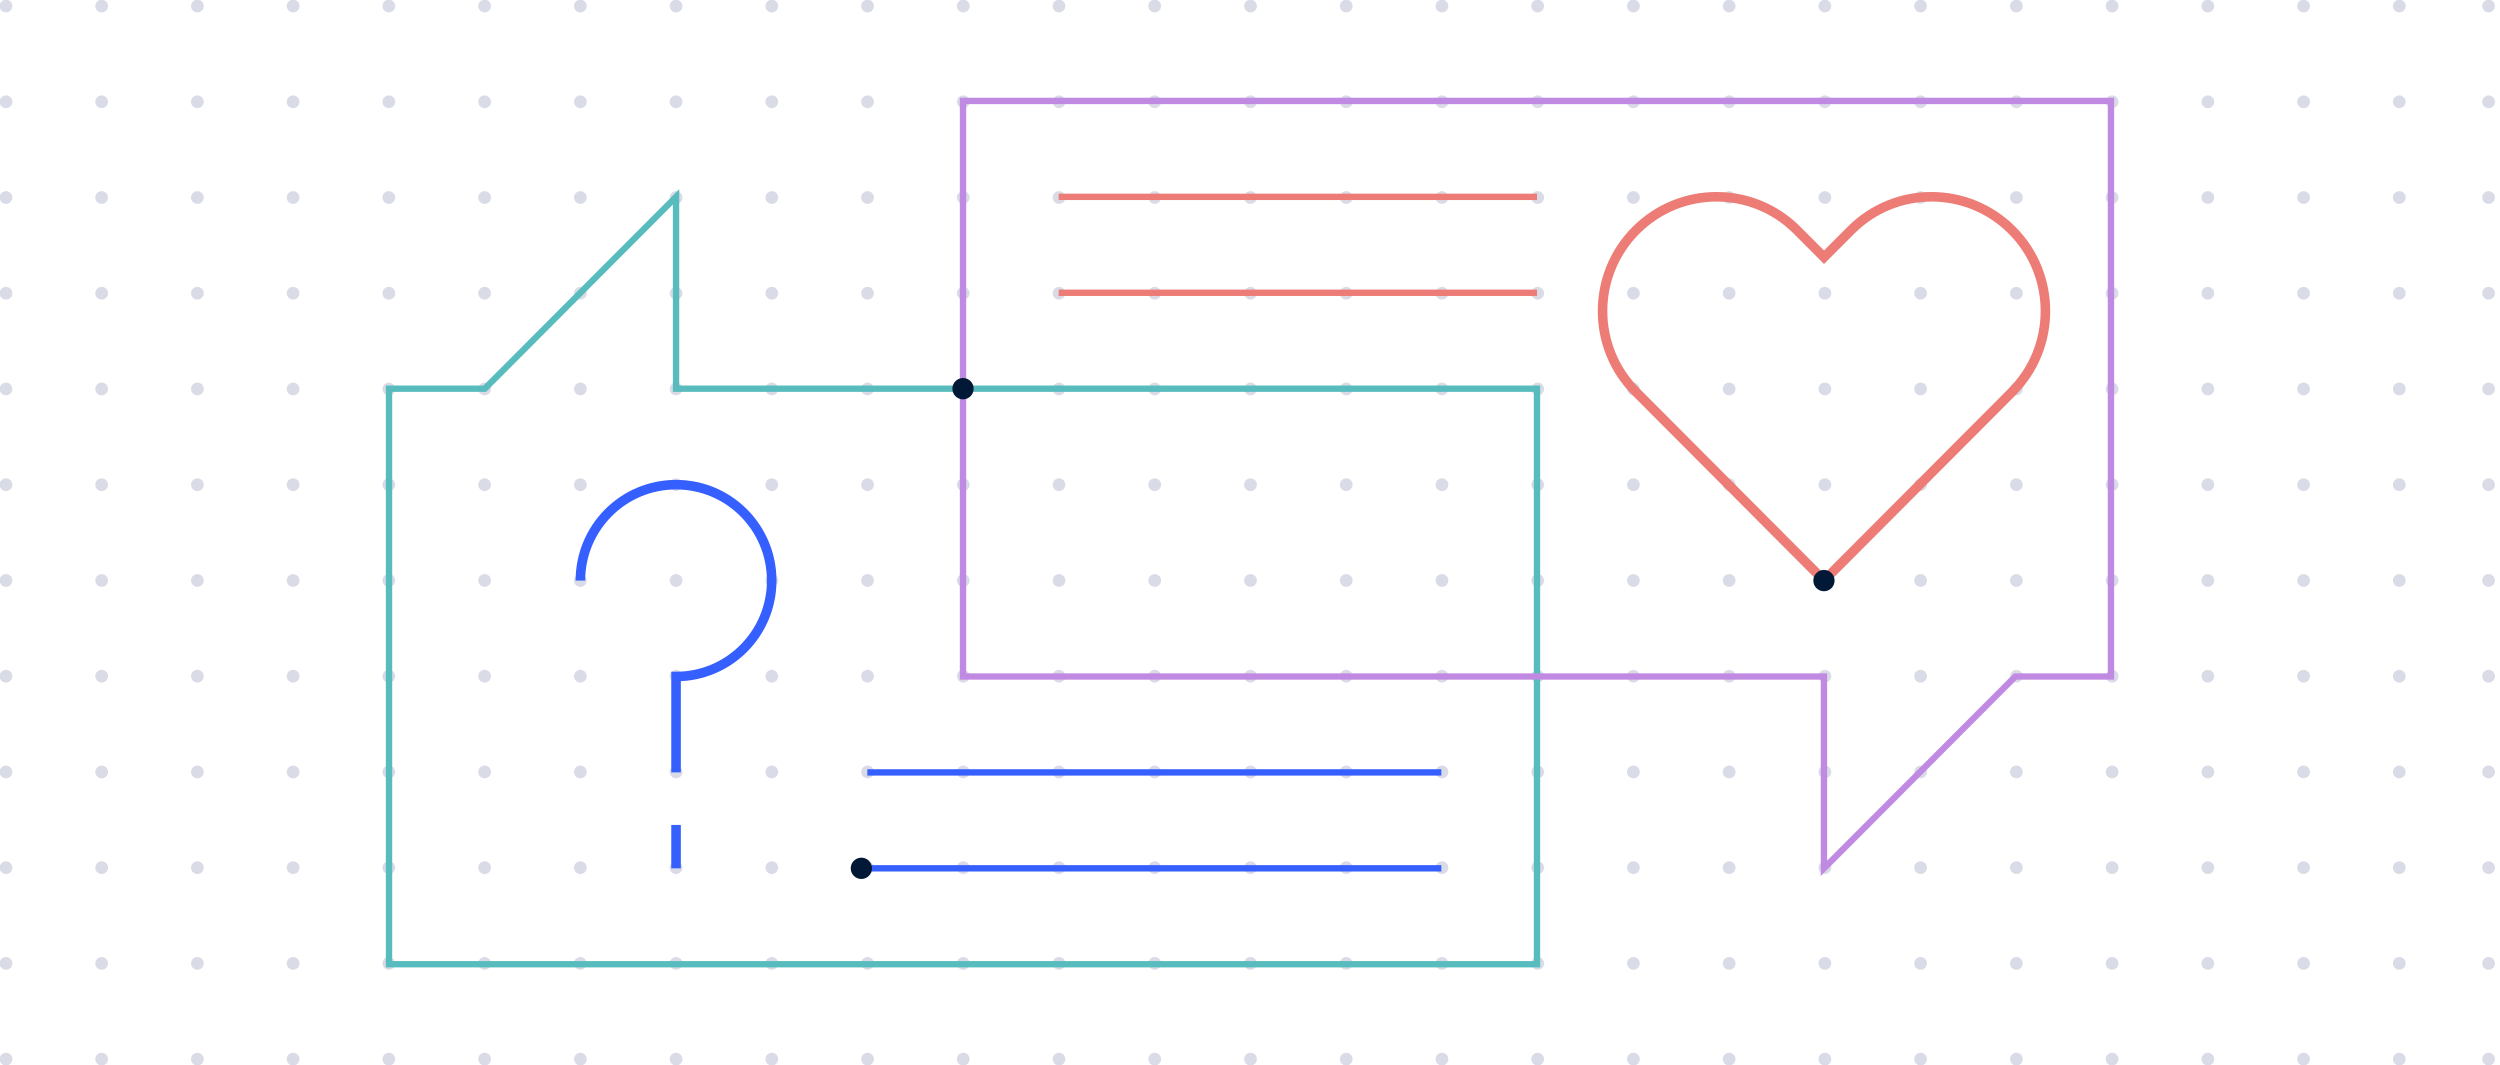 <?xml version="1.0" encoding="UTF-8"?>
<svg width="392px" height="167px" viewBox="0 0 392 167" version="1.1" xmlns="http://www.w3.org/2000/svg" xmlns:xlink="http://www.w3.org/1999/xlink">
    <title>DCEC5423-E947-4024-A155-58485F7DDF55@1x</title>
    <g id="System_Brand" stroke="none" stroke-width="1" fill="none" fill-rule="evenodd">
        <g id="System/Illustration-Library" transform="translate(-534, -234)">
            <g id="Group" transform="translate(530, 222.01)">
                <g id="Giving101_a" transform="translate(4, 12)" fill="#D9DCE7" fill-rule="nonzero">
                    <g id="Group">
                        <circle id="Oval" cx="15.94" cy="0.94" r="1"></circle>
                        <circle id="Oval" cx="0.94" cy="0.94" r="1"></circle>
                        <circle id="Oval" cx="30.95" cy="0.94" r="1"></circle>
                        <circle id="Oval" cx="45.96" cy="0.94" r="1"></circle>
                        <circle id="Oval" cx="60.97" cy="0.94" r="1"></circle>
                        <circle id="Oval" cx="75.99" cy="0.94" r="1"></circle>
                        <circle id="Oval" cx="91" cy="0.94" r="1"></circle>
                        <circle id="Oval" cx="106.01" cy="0.94" r="1"></circle>
                        <circle id="Oval" cx="121.02" cy="0.94" r="1"></circle>
                        <circle id="Oval" cx="136.03" cy="0.94" r="1"></circle>
                        <circle id="Oval" cx="151.04" cy="0.94" r="1"></circle>
                        <circle id="Oval" cx="166.05" cy="0.94" r="1"></circle>
                        <circle id="Oval" cx="181.06" cy="0.94" r="1"></circle>
                        <circle id="Oval" cx="196.08" cy="0.94" r="1"></circle>
                        <circle id="Oval" cx="211.09" cy="0.94" r="1"></circle>
                        <circle id="Oval" cx="226.1" cy="0.94" r="1"></circle>
                        <circle id="Oval" cx="241.11" cy="0.94" r="1"></circle>
                        <circle id="Oval" cx="256.12" cy="0.94" r="1"></circle>
                        <circle id="Oval" cx="271.13" cy="0.94" r="1"></circle>
                        <circle id="Oval" cx="286.14" cy="0.94" r="1"></circle>
                        <circle id="Oval" cx="301.15" cy="0.94" r="1"></circle>
                        <circle id="Oval" cx="316.17" cy="0.94" r="1"></circle>
                        <circle id="Oval" cx="331.18" cy="0.94" r="1"></circle>
                        <circle id="Oval" cx="346.19" cy="0.94" r="1"></circle>
                        <circle id="Oval" cx="361.2" cy="0.94" r="1"></circle>
                        <circle id="Oval" cx="376.21" cy="0.94" r="1"></circle>
                        <circle id="Oval" cx="15.94" cy="15.95" r="1"></circle>
                        <circle id="Oval" cx="0.94" cy="15.95" r="1"></circle>
                        <circle id="Oval" cx="30.95" cy="15.95" r="1"></circle>
                        <circle id="Oval" cx="45.96" cy="15.95" r="1"></circle>
                        <circle id="Oval" cx="60.97" cy="15.95" r="1"></circle>
                        <circle id="Oval" cx="75.99" cy="15.95" r="1"></circle>
                        <circle id="Oval" cx="91" cy="15.95" r="1"></circle>
                        <circle id="Oval" cx="106.01" cy="15.95" r="1"></circle>
                        <circle id="Oval" cx="121.02" cy="15.95" r="1"></circle>
                        <circle id="Oval" cx="136.03" cy="15.95" r="1"></circle>
                        <circle id="Oval" cx="151.04" cy="15.95" r="1"></circle>
                        <circle id="Oval" cx="166.05" cy="15.95" r="1"></circle>
                        <circle id="Oval" cx="181.06" cy="15.95" r="1"></circle>
                        <circle id="Oval" cx="196.08" cy="15.95" r="1"></circle>
                        <circle id="Oval" cx="211.09" cy="15.95" r="1"></circle>
                        <circle id="Oval" cx="226.1" cy="15.95" r="1"></circle>
                        <circle id="Oval" cx="241.11" cy="15.95" r="1"></circle>
                        <circle id="Oval" cx="256.12" cy="15.95" r="1"></circle>
                        <circle id="Oval" cx="271.13" cy="15.95" r="1"></circle>
                        <circle id="Oval" cx="286.14" cy="15.95" r="1"></circle>
                        <circle id="Oval" cx="301.15" cy="15.95" r="1"></circle>
                        <circle id="Oval" cx="316.17" cy="15.95" r="1"></circle>
                        <circle id="Oval" cx="331.18" cy="15.95" r="1"></circle>
                        <circle id="Oval" cx="346.19" cy="15.95" r="1"></circle>
                        <circle id="Oval" cx="361.2" cy="15.95" r="1"></circle>
                        <circle id="Oval" cx="376.21" cy="15.95" r="1"></circle>
                        <circle id="Oval" cx="15.94" cy="30.96" r="1"></circle>
                        <circle id="Oval" cx="0.94" cy="30.96" r="1"></circle>
                        <circle id="Oval" cx="30.95" cy="30.96" r="1"></circle>
                        <circle id="Oval" cx="45.96" cy="30.96" r="1"></circle>
                        <circle id="Oval" cx="60.97" cy="30.96" r="1"></circle>
                        <circle id="Oval" cx="75.99" cy="30.96" r="1"></circle>
                        <circle id="Oval" cx="91" cy="30.96" r="1"></circle>
                        <circle id="Oval" cx="106.01" cy="30.96" r="1"></circle>
                        <circle id="Oval" cx="121.02" cy="30.96" r="1"></circle>
                        <circle id="Oval" cx="136.03" cy="30.96" r="1"></circle>
                        <circle id="Oval" cx="151.04" cy="30.96" r="1"></circle>
                        <circle id="Oval" cx="166.05" cy="30.96" r="1"></circle>
                        <circle id="Oval" cx="181.06" cy="30.96" r="1"></circle>
                        <circle id="Oval" cx="196.08" cy="30.96" r="1"></circle>
                        <circle id="Oval" cx="211.09" cy="30.96" r="1"></circle>
                        <circle id="Oval" cx="226.1" cy="30.96" r="1"></circle>
                        <circle id="Oval" cx="241.11" cy="30.96" r="1"></circle>
                        <circle id="Oval" cx="256.12" cy="30.96" r="1"></circle>
                        <circle id="Oval" cx="271.13" cy="30.96" r="1"></circle>
                        <circle id="Oval" cx="286.14" cy="30.96" r="1"></circle>
                        <circle id="Oval" cx="301.15" cy="30.96" r="1"></circle>
                        <circle id="Oval" cx="316.17" cy="30.96" r="1"></circle>
                        <circle id="Oval" cx="331.18" cy="30.96" r="1"></circle>
                        <circle id="Oval" cx="346.19" cy="30.96" r="1"></circle>
                        <circle id="Oval" cx="361.2" cy="30.96" r="1"></circle>
                        <circle id="Oval" cx="376.21" cy="30.96" r="1"></circle>
                        <circle id="Oval" cx="15.94" cy="45.97" r="1"></circle>
                        <circle id="Oval" cx="0.94" cy="45.97" r="1"></circle>
                        <circle id="Oval" cx="30.95" cy="45.97" r="1"></circle>
                        <circle id="Oval" cx="45.96" cy="45.97" r="1"></circle>
                        <circle id="Oval" cx="60.97" cy="45.97" r="1"></circle>
                        <circle id="Oval" cx="75.99" cy="45.97" r="1"></circle>
                        <circle id="Oval" cx="91" cy="45.97" r="1"></circle>
                        <circle id="Oval" cx="106.01" cy="45.97" r="1"></circle>
                        <circle id="Oval" cx="121.02" cy="45.97" r="1"></circle>
                        <circle id="Oval" cx="136.03" cy="45.97" r="1"></circle>
                        <circle id="Oval" cx="151.04" cy="45.97" r="1"></circle>
                        <circle id="Oval" cx="166.05" cy="45.97" r="1"></circle>
                        <circle id="Oval" cx="181.06" cy="45.97" r="1"></circle>
                        <circle id="Oval" cx="196.08" cy="45.97" r="1"></circle>
                        <circle id="Oval" cx="211.09" cy="45.97" r="1"></circle>
                        <circle id="Oval" cx="226.1" cy="45.97" r="1"></circle>
                        <circle id="Oval" cx="241.11" cy="45.97" r="1"></circle>
                        <circle id="Oval" cx="256.12" cy="45.97" r="1"></circle>
                        <circle id="Oval" cx="271.13" cy="45.97" r="1"></circle>
                        <circle id="Oval" cx="286.14" cy="45.97" r="1"></circle>
                        <circle id="Oval" cx="301.15" cy="45.97" r="1"></circle>
                        <circle id="Oval" cx="316.17" cy="45.97" r="1"></circle>
                        <circle id="Oval" cx="331.18" cy="45.97" r="1"></circle>
                        <circle id="Oval" cx="346.19" cy="45.97" r="1"></circle>
                        <circle id="Oval" cx="361.2" cy="45.97" r="1"></circle>
                        <circle id="Oval" cx="376.21" cy="45.97" r="1"></circle>
                        <circle id="Oval" cx="15.94" cy="60.98" r="1"></circle>
                        <circle id="Oval" cx="0.94" cy="60.98" r="1"></circle>
                        <circle id="Oval" cx="30.95" cy="60.98" r="1"></circle>
                        <circle id="Oval" cx="45.96" cy="60.98" r="1"></circle>
                        <circle id="Oval" cx="60.97" cy="60.98" r="1"></circle>
                        <circle id="Oval" cx="75.99" cy="60.98" r="1"></circle>
                        <circle id="Oval" cx="91" cy="60.98" r="1"></circle>
                        <circle id="Oval" cx="106.01" cy="60.98" r="1"></circle>
                        <circle id="Oval" cx="121.02" cy="60.98" r="1"></circle>
                        <circle id="Oval" cx="136.03" cy="60.98" r="1"></circle>
                        <circle id="Oval" cx="151.04" cy="60.98" r="1"></circle>
                        <circle id="Oval" cx="166.05" cy="60.98" r="1"></circle>
                        <circle id="Oval" cx="181.06" cy="60.98" r="1"></circle>
                        <circle id="Oval" cx="196.08" cy="60.98" r="1"></circle>
                        <circle id="Oval" cx="211.09" cy="60.98" r="1"></circle>
                        <circle id="Oval" cx="226.1" cy="60.98" r="1"></circle>
                        <circle id="Oval" cx="241.11" cy="60.98" r="1"></circle>
                        <circle id="Oval" cx="256.12" cy="60.98" r="1"></circle>
                        <circle id="Oval" cx="271.13" cy="60.98" r="1"></circle>
                        <circle id="Oval" cx="286.14" cy="60.98" r="1"></circle>
                        <circle id="Oval" cx="301.15" cy="60.98" r="1"></circle>
                        <circle id="Oval" cx="316.17" cy="60.98" r="1"></circle>
                        <circle id="Oval" cx="331.18" cy="60.98" r="1"></circle>
                        <circle id="Oval" cx="346.19" cy="60.98" r="1"></circle>
                        <circle id="Oval" cx="361.2" cy="60.98" r="1"></circle>
                        <circle id="Oval" cx="376.21" cy="60.98" r="1"></circle>
                        <circle id="Oval" cx="15.94" cy="75.99" r="1"></circle>
                        <circle id="Oval" cx="0.94" cy="75.99" r="1"></circle>
                        <circle id="Oval" cx="30.95" cy="75.99" r="1"></circle>
                        <circle id="Oval" cx="45.96" cy="75.99" r="1"></circle>
                        <circle id="Oval" cx="60.97" cy="75.99" r="1"></circle>
                        <circle id="Oval" cx="75.99" cy="75.99" r="1"></circle>
                        <circle id="Oval" cx="91" cy="75.99" r="1"></circle>
                        <circle id="Oval" cx="106.01" cy="75.99" r="1"></circle>
                        <circle id="Oval" cx="121.02" cy="75.99" r="1"></circle>
                        <circle id="Oval" cx="136.03" cy="75.99" r="1"></circle>
                        <circle id="Oval" cx="151.04" cy="75.99" r="1"></circle>
                        <circle id="Oval" cx="166.05" cy="75.99" r="1"></circle>
                        <circle id="Oval" cx="181.06" cy="75.99" r="1"></circle>
                        <circle id="Oval" cx="196.08" cy="75.99" r="1"></circle>
                        <circle id="Oval" cx="211.09" cy="75.99" r="1"></circle>
                        <circle id="Oval" cx="226.1" cy="75.99" r="1"></circle>
                        <circle id="Oval" cx="241.11" cy="75.99" r="1"></circle>
                        <circle id="Oval" cx="256.12" cy="75.99" r="1"></circle>
                        <circle id="Oval" cx="271.13" cy="75.99" r="1"></circle>
                        <circle id="Oval" cx="286.14" cy="75.99" r="1"></circle>
                        <circle id="Oval" cx="301.15" cy="75.99" r="1"></circle>
                        <circle id="Oval" cx="316.17" cy="75.99" r="1"></circle>
                        <circle id="Oval" cx="331.18" cy="75.99" r="1"></circle>
                        <circle id="Oval" cx="346.19" cy="75.99" r="1"></circle>
                        <circle id="Oval" cx="361.2" cy="75.99" r="1"></circle>
                        <circle id="Oval" cx="376.21" cy="75.99" r="1"></circle>
                        <circle id="Oval" cx="15.94" cy="91.01" r="1"></circle>
                        <circle id="Oval" cx="0.94" cy="91.01" r="1"></circle>
                        <circle id="Oval" cx="30.95" cy="91.01" r="1"></circle>
                        <circle id="Oval" cx="45.96" cy="91.01" r="1"></circle>
                        <circle id="Oval" cx="60.97" cy="91.01" r="1"></circle>
                        <circle id="Oval" cx="75.99" cy="91.01" r="1"></circle>
                        <circle id="Oval" cx="91" cy="91.01" r="1"></circle>
                        <circle id="Oval" cx="106.01" cy="91.01" r="1"></circle>
                        <circle id="Oval" cx="121.02" cy="91.01" r="1"></circle>
                        <circle id="Oval" cx="136.03" cy="91.01" r="1"></circle>
                        <circle id="Oval" cx="151.04" cy="91.01" r="1"></circle>
                        <circle id="Oval" cx="166.05" cy="91.01" r="1"></circle>
                        <circle id="Oval" cx="181.06" cy="91.01" r="1"></circle>
                        <circle id="Oval" cx="196.08" cy="91.01" r="1"></circle>
                        <circle id="Oval" cx="211.09" cy="91.01" r="1"></circle>
                        <circle id="Oval" cx="226.1" cy="91.01" r="1"></circle>
                        <circle id="Oval" cx="241.11" cy="91.01" r="1"></circle>
                        <circle id="Oval" cx="256.12" cy="91.01" r="1"></circle>
                        <circle id="Oval" cx="271.13" cy="91.01" r="1"></circle>
                        <circle id="Oval" cx="286.14" cy="91.01" r="1"></circle>
                        <circle id="Oval" cx="301.15" cy="91.01" r="1"></circle>
                        <circle id="Oval" cx="316.17" cy="91.01" r="1"></circle>
                        <circle id="Oval" cx="331.18" cy="91.01" r="1"></circle>
                        <circle id="Oval" cx="346.19" cy="91.01" r="1"></circle>
                        <circle id="Oval" cx="361.2" cy="91.01" r="1"></circle>
                        <circle id="Oval" cx="376.21" cy="91.01" r="1"></circle>
                        <circle id="Oval" cx="15.94" cy="106.02" r="1"></circle>
                        <circle id="Oval" cx="0.94" cy="106.02" r="1"></circle>
                        <circle id="Oval" cx="30.95" cy="106.02" r="1"></circle>
                        <circle id="Oval" cx="45.96" cy="106.02" r="1"></circle>
                        <circle id="Oval" cx="60.97" cy="106.02" r="1"></circle>
                        <circle id="Oval" cx="75.99" cy="106.02" r="1"></circle>
                        <circle id="Oval" cx="91" cy="106.02" r="1"></circle>
                        <circle id="Oval" cx="106.01" cy="106.02" r="1"></circle>
                        <circle id="Oval" cx="121.02" cy="106.02" r="1"></circle>
                        <circle id="Oval" cx="136.03" cy="106.02" r="1"></circle>
                        <circle id="Oval" cx="151.04" cy="106.02" r="1"></circle>
                        <circle id="Oval" cx="166.05" cy="106.02" r="1"></circle>
                        <circle id="Oval" cx="181.06" cy="106.02" r="1"></circle>
                        <circle id="Oval" cx="196.08" cy="106.02" r="1"></circle>
                        <circle id="Oval" cx="211.09" cy="106.02" r="1"></circle>
                        <circle id="Oval" cx="226.1" cy="106.02" r="1"></circle>
                        <circle id="Oval" cx="241.11" cy="106.02" r="1"></circle>
                        <circle id="Oval" cx="256.12" cy="106.02" r="1"></circle>
                        <circle id="Oval" cx="271.13" cy="106.02" r="1"></circle>
                        <circle id="Oval" cx="286.14" cy="106.02" r="1"></circle>
                        <circle id="Oval" cx="301.15" cy="106.02" r="1"></circle>
                        <circle id="Oval" cx="316.17" cy="106.02" r="1"></circle>
                        <circle id="Oval" cx="331.18" cy="106.02" r="1"></circle>
                        <circle id="Oval" cx="346.19" cy="106.02" r="1"></circle>
                        <circle id="Oval" cx="361.2" cy="106.02" r="1"></circle>
                        <circle id="Oval" cx="376.21" cy="106.02" r="1"></circle>
                        <circle id="Oval" cx="15.94" cy="121.03" r="1"></circle>
                        <circle id="Oval" cx="0.94" cy="121.03" r="1"></circle>
                        <circle id="Oval" cx="30.95" cy="121.03" r="1"></circle>
                        <circle id="Oval" cx="45.96" cy="121.03" r="1"></circle>
                        <circle id="Oval" cx="60.97" cy="121.03" r="1"></circle>
                        <circle id="Oval" cx="75.99" cy="121.03" r="1"></circle>
                        <circle id="Oval" cx="91" cy="121.03" r="1"></circle>
                        <circle id="Oval" cx="106.01" cy="121.03" r="1"></circle>
                        <circle id="Oval" cx="121.02" cy="121.03" r="1"></circle>
                        <circle id="Oval" cx="136.03" cy="121.03" r="1"></circle>
                        <circle id="Oval" cx="151.04" cy="121.03" r="1"></circle>
                        <circle id="Oval" cx="166.05" cy="121.03" r="1"></circle>
                        <circle id="Oval" cx="181.06" cy="121.03" r="1"></circle>
                        <circle id="Oval" cx="196.08" cy="121.03" r="1"></circle>
                        <circle id="Oval" cx="211.09" cy="121.03" r="1"></circle>
                        <circle id="Oval" cx="226.1" cy="121.03" r="1"></circle>
                        <circle id="Oval" cx="241.11" cy="121.03" r="1"></circle>
                        <circle id="Oval" cx="256.12" cy="121.03" r="1"></circle>
                        <circle id="Oval" cx="271.13" cy="121.03" r="1"></circle>
                        <circle id="Oval" cx="286.14" cy="121.03" r="1"></circle>
                        <circle id="Oval" cx="301.15" cy="121.03" r="1"></circle>
                        <circle id="Oval" cx="316.17" cy="121.03" r="1"></circle>
                        <circle id="Oval" cx="331.18" cy="121.03" r="1"></circle>
                        <circle id="Oval" cx="346.19" cy="121.03" r="1"></circle>
                        <circle id="Oval" cx="361.2" cy="121.03" r="1"></circle>
                        <circle id="Oval" cx="376.21" cy="121.03" r="1"></circle>
                        <circle id="Oval" cx="15.94" cy="136.04" r="1"></circle>
                        <circle id="Oval" cx="0.94" cy="136.04" r="1"></circle>
                        <circle id="Oval" cx="30.95" cy="136.04" r="1"></circle>
                        <circle id="Oval" cx="45.96" cy="136.04" r="1"></circle>
                        <circle id="Oval" cx="60.97" cy="136.04" r="1"></circle>
                        <circle id="Oval" cx="75.99" cy="136.04" r="1"></circle>
                        <circle id="Oval" cx="91" cy="136.04" r="1"></circle>
                        <circle id="Oval" cx="106.01" cy="136.04" r="1"></circle>
                        <circle id="Oval" cx="121.02" cy="136.04" r="1"></circle>
                        <circle id="Oval" cx="136.03" cy="136.04" r="1"></circle>
                        <circle id="Oval" cx="151.04" cy="136.04" r="1"></circle>
                        <circle id="Oval" cx="166.05" cy="136.04" r="1"></circle>
                        <circle id="Oval" cx="181.06" cy="136.04" r="1"></circle>
                        <circle id="Oval" cx="196.08" cy="136.04" r="1"></circle>
                        <circle id="Oval" cx="211.09" cy="136.04" r="1"></circle>
                        <circle id="Oval" cx="226.1" cy="136.04" r="1"></circle>
                        <circle id="Oval" cx="241.11" cy="136.04" r="1"></circle>
                        <circle id="Oval" cx="256.12" cy="136.04" r="1"></circle>
                        <circle id="Oval" cx="271.13" cy="136.04" r="1"></circle>
                        <circle id="Oval" cx="286.14" cy="136.04" r="1"></circle>
                        <circle id="Oval" cx="301.15" cy="136.04" r="1"></circle>
                        <circle id="Oval" cx="316.17" cy="136.04" r="1"></circle>
                        <circle id="Oval" cx="331.18" cy="136.04" r="1"></circle>
                        <circle id="Oval" cx="346.19" cy="136.04" r="1"></circle>
                        <circle id="Oval" cx="361.2" cy="136.04" r="1"></circle>
                        <circle id="Oval" cx="376.21" cy="136.04" r="1"></circle>
                        <circle id="Oval" cx="15.94" cy="151.05" r="1"></circle>
                        <circle id="Oval" cx="0.94" cy="151.05" r="1"></circle>
                        <circle id="Oval" cx="30.95" cy="151.05" r="1"></circle>
                        <circle id="Oval" cx="45.96" cy="151.05" r="1"></circle>
                        <circle id="Oval" cx="60.97" cy="151.05" r="1"></circle>
                        <circle id="Oval" cx="75.99" cy="151.05" r="1"></circle>
                        <circle id="Oval" cx="91" cy="151.05" r="1"></circle>
                        <circle id="Oval" cx="106.01" cy="151.05" r="1"></circle>
                        <circle id="Oval" cx="121.02" cy="151.05" r="1"></circle>
                        <circle id="Oval" cx="136.03" cy="151.05" r="1"></circle>
                        <circle id="Oval" cx="151.04" cy="151.05" r="1"></circle>
                        <circle id="Oval" cx="166.05" cy="151.05" r="1"></circle>
                        <circle id="Oval" cx="181.06" cy="151.05" r="1"></circle>
                        <circle id="Oval" cx="196.08" cy="151.05" r="1"></circle>
                        <circle id="Oval" cx="211.09" cy="151.05" r="1"></circle>
                        <circle id="Oval" cx="226.1" cy="151.05" r="1"></circle>
                        <circle id="Oval" cx="241.11" cy="151.05" r="1"></circle>
                        <circle id="Oval" cx="256.12" cy="151.05" r="1"></circle>
                        <circle id="Oval" cx="271.13" cy="151.05" r="1"></circle>
                        <circle id="Oval" cx="286.14" cy="151.05" r="1"></circle>
                        <circle id="Oval" cx="301.15" cy="151.05" r="1"></circle>
                        <circle id="Oval" cx="316.17" cy="151.05" r="1"></circle>
                        <circle id="Oval" cx="331.18" cy="151.05" r="1"></circle>
                        <circle id="Oval" cx="346.19" cy="151.05" r="1"></circle>
                        <circle id="Oval" cx="361.2" cy="151.05" r="1"></circle>
                        <circle id="Oval" cx="376.21" cy="151.05" r="1"></circle>
                        <circle id="Oval" cx="15.94" cy="166.06" r="1"></circle>
                        <circle id="Oval" cx="0.94" cy="166.06" r="1"></circle>
                        <circle id="Oval" cx="30.95" cy="166.06" r="1"></circle>
                        <circle id="Oval" cx="45.96" cy="166.06" r="1"></circle>
                        <circle id="Oval" cx="60.97" cy="166.06" r="1"></circle>
                        <circle id="Oval" cx="75.99" cy="166.06" r="1"></circle>
                        <circle id="Oval" cx="91" cy="166.06" r="1"></circle>
                        <circle id="Oval" cx="106.01" cy="166.06" r="1"></circle>
                        <circle id="Oval" cx="121.02" cy="166.06" r="1"></circle>
                        <circle id="Oval" cx="136.03" cy="166.06" r="1"></circle>
                        <circle id="Oval" cx="151.04" cy="166.06" r="1"></circle>
                        <circle id="Oval" cx="166.05" cy="166.06" r="1"></circle>
                        <circle id="Oval" cx="181.06" cy="166.06" r="1"></circle>
                        <circle id="Oval" cx="196.08" cy="166.06" r="1"></circle>
                        <circle id="Oval" cx="211.09" cy="166.06" r="1"></circle>
                        <circle id="Oval" cx="226.1" cy="166.06" r="1"></circle>
                        <circle id="Oval" cx="241.11" cy="166.06" r="1"></circle>
                        <circle id="Oval" cx="256.12" cy="166.06" r="1"></circle>
                        <circle id="Oval" cx="271.13" cy="166.06" r="1"></circle>
                        <circle id="Oval" cx="286.14" cy="166.06" r="1"></circle>
                        <circle id="Oval" cx="301.15" cy="166.06" r="1"></circle>
                        <circle id="Oval" cx="316.17" cy="166.06" r="1"></circle>
                        <circle id="Oval" cx="331.18" cy="166.06" r="1"></circle>
                        <circle id="Oval" cx="346.19" cy="166.06" r="1"></circle>
                        <circle id="Oval" cx="361.2" cy="166.06" r="1"></circle>
                        <circle id="Oval" cx="376.21" cy="166.06" r="1"></circle>
                        <circle id="Oval" cx="390.21" cy="0.94" r="1"></circle>
                        <circle id="Oval" cx="390.21" cy="15.95" r="1"></circle>
                        <circle id="Oval" cx="390.21" cy="30.96" r="1"></circle>
                        <circle id="Oval" cx="390.21" cy="45.97" r="1"></circle>
                        <circle id="Oval" cx="390.21" cy="60.98" r="1"></circle>
                        <circle id="Oval" cx="390.21" cy="75.99" r="1"></circle>
                        <circle id="Oval" cx="390.21" cy="91.01" r="1"></circle>
                        <circle id="Oval" cx="390.21" cy="106.02" r="1"></circle>
                        <circle id="Oval" cx="390.21" cy="121.03" r="1"></circle>
                        <circle id="Oval" cx="390.21" cy="136.04" r="1"></circle>
                        <circle id="Oval" cx="390.21" cy="151.05" r="1"></circle>
                        <circle id="Oval" cx="390.21" cy="166.06" r="1"></circle>
                    </g>
                </g>
                <g transform="translate(65, 1)" id="illo/ChatBubbles">
                    <g id="b" transform="translate(-0, 26.818)">
                        <polygon id="Path" stroke="#58BBBD" points="180 135.365 0 135.365 0 45.118 15.008 45.118 45.005 15.039 45.005 45.118 180 45.118"></polygon>
                        <polygon id="Path" stroke="#C18AE2" points="270 90.247 255.002 90.247 224.995 120.325 224.995 90.247 90 90.247 90 0 270 0"></polygon>
                        <path d="M254.492,45.629 L225.005,75.197 L199.735,49.848 L195.518,45.619 C188.533,38.626 188.533,27.273 195.518,20.28 C202.502,13.276 213.814,13.276 220.788,20.28 L225.005,24.508 L229.222,20.28 C236.196,13.276 247.517,13.276 254.492,20.28 C261.467,27.273 261.467,38.626 254.492,45.619 L254.492,45.629 Z" id="Path" stroke="#EC7C75" stroke-width="1.5"></path>
                        <line x1="104.998" y1="15.039" x2="180" y2="15.039" id="Path" stroke="#EC7C75"></line>
                        <line x1="104.998" y1="30.079" x2="180" y2="30.079" id="Path" stroke="#EC7C75"></line>
                        <path d="M30.007,75.207 C30.007,66.901 36.721,60.168 45.005,60.168 C53.289,60.168 60.003,66.901 60.003,75.207 C60.003,83.513 53.289,90.247 45.005,90.247 L45.005,105.286" id="Path" stroke="#355FFE" stroke-width="1.5"></path>
                        <line x1="75.002" y1="105.286" x2="165.002" y2="105.286" id="Path" stroke="#355FFE"></line>
                        <line x1="75.002" y1="120.325" x2="165.002" y2="120.325" id="Path" stroke="#355FFE"></line>
                        <line x1="45.005" y1="120.325" x2="45.005" y2="113.522" id="Path" stroke="#355FFE" stroke-width="1.5"></line>
                        <ellipse id="Oval" fill="#011936" fill-rule="nonzero" cx="224.995" cy="75.207" rx="1.669" ry="1.673"></ellipse>
                        <ellipse id="Oval" fill="#011936" fill-rule="nonzero" cx="90" cy="45.118" rx="1.669" ry="1.673"></ellipse>
                        <ellipse id="Oval" fill="#011936" fill-rule="nonzero" cx="74.062" cy="120.325" rx="1.669" ry="1.673"></ellipse>
                    </g>
                </g>
            </g>
        </g>
    </g>
</svg>